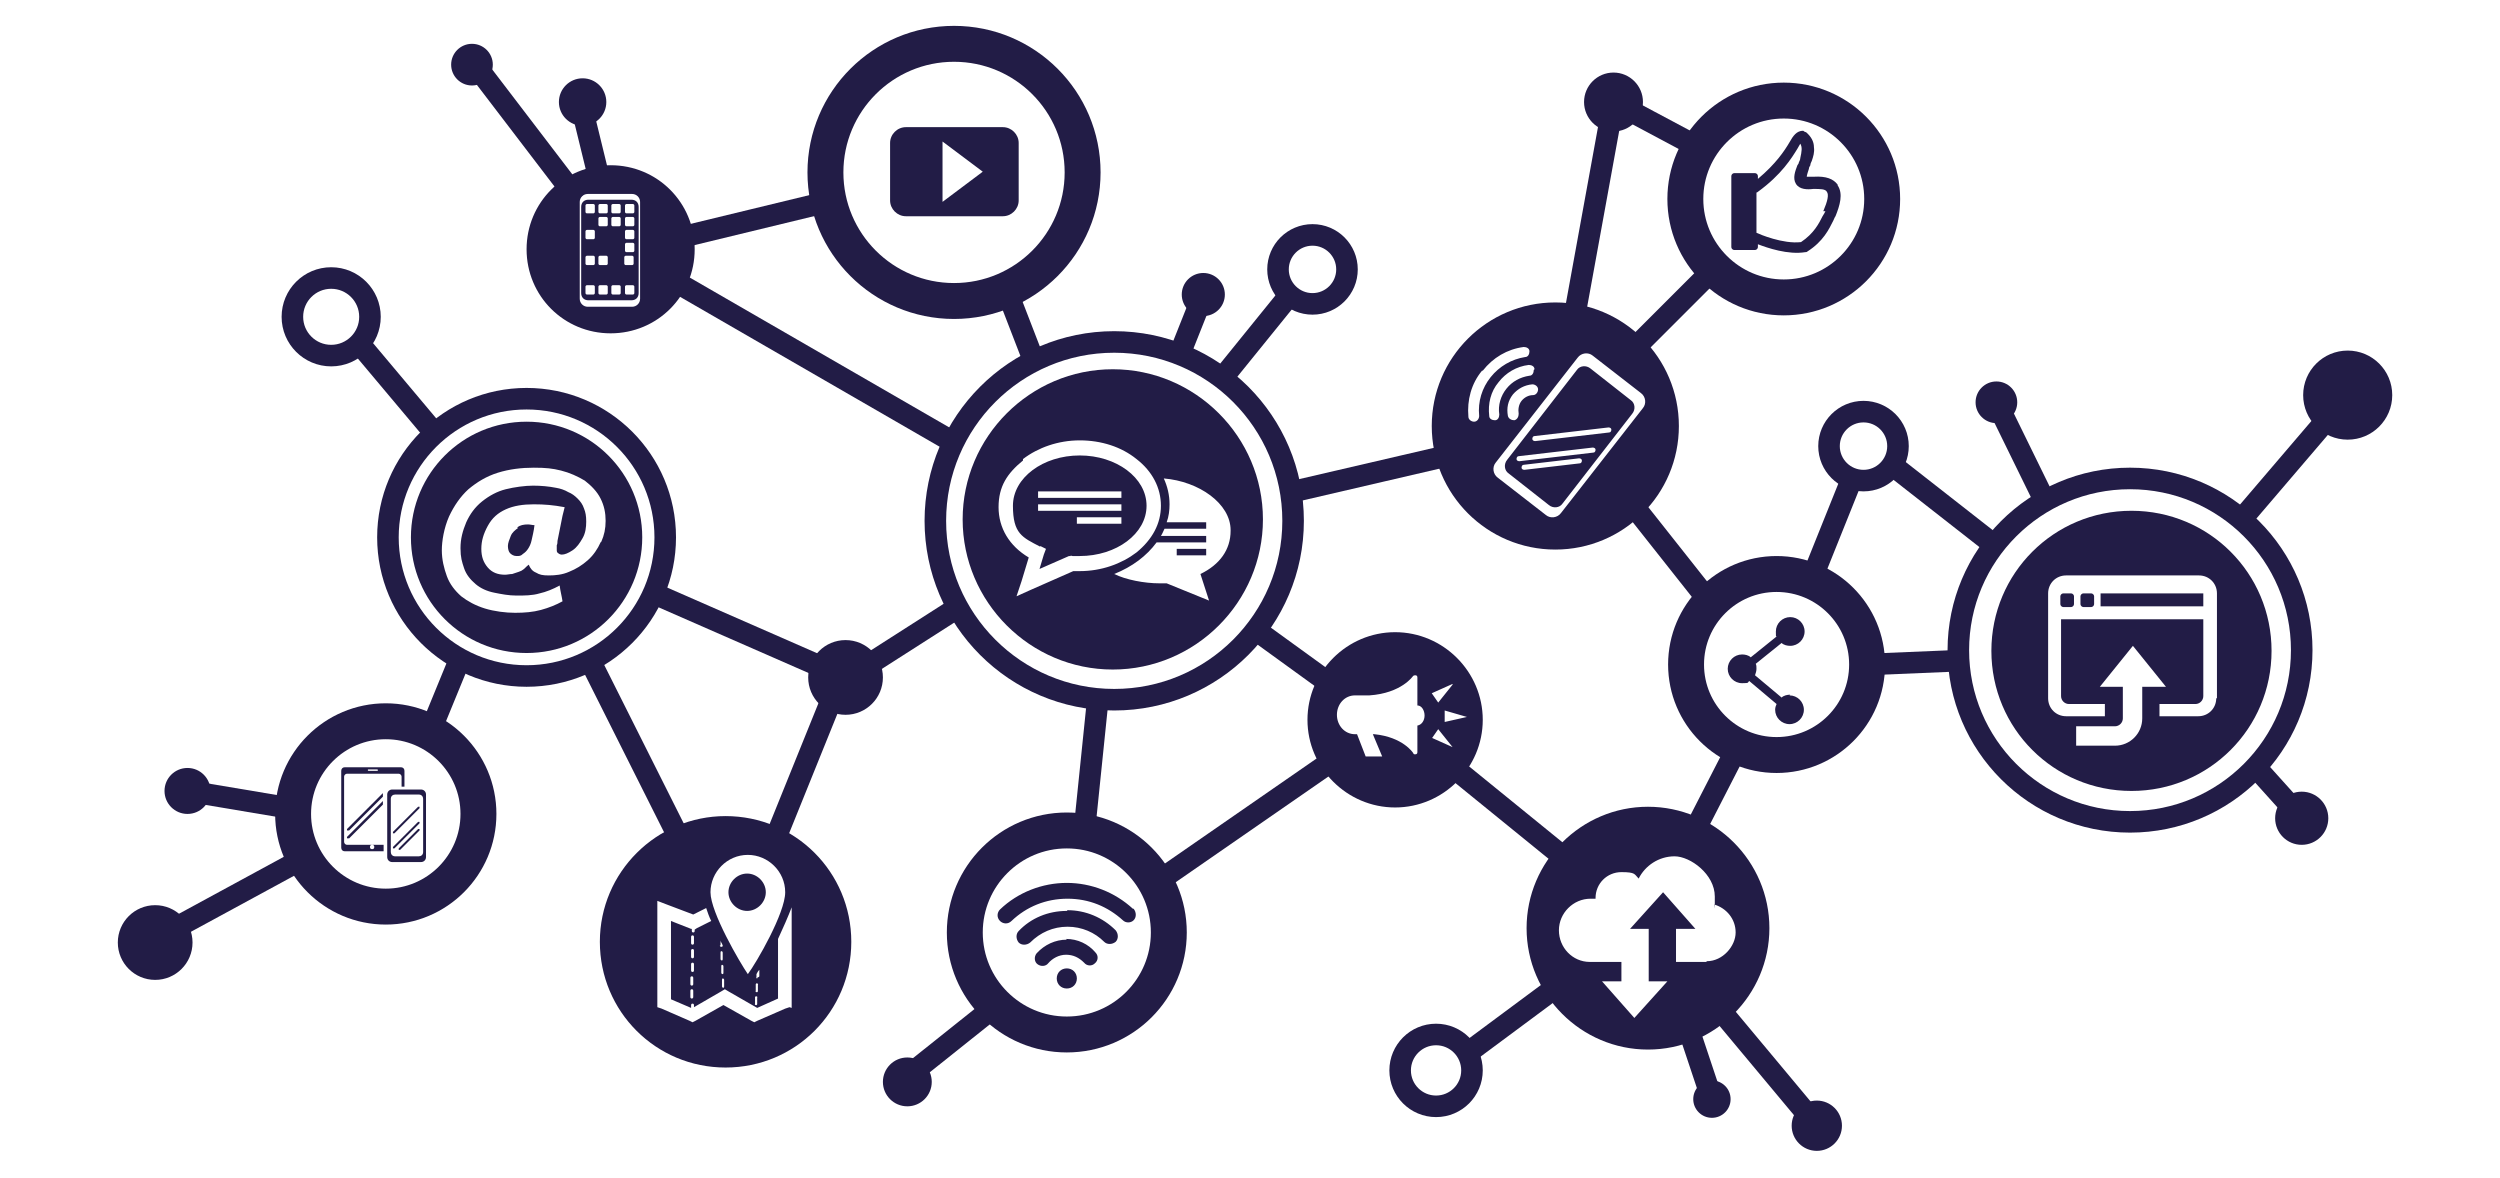 <?xml version="1.0" encoding="UTF-8"?>
<svg id="Layer_2" data-name="Layer 2" xmlns="http://www.w3.org/2000/svg" version="1.1" viewBox="0 0 348 164">
  <defs>
    <style>
      .cls-1 {
        fill: #221c46;
        stroke-width: 0px;
      }

      .cls-2 {
        stroke-width: 5px;
      }

      .cls-2, .cls-3 {
        fill: none;
        stroke: #221c46;
        stroke-miterlimit: 10;
      }

      .cls-3 {
        stroke-width: 3px;
      }
    </style>
  </defs>
  <circle class="cls-1" cx="21.6" cy="131.2" r="5.2"/>
  <circle class="cls-1" cx="26.1" cy="110.1" r="3.2"/>
  <circle class="cls-1" cx="65.7" cy="9" r="2.9"/>
  <circle class="cls-1" cx="81.1" cy="14.2" r="3.3"/>
  <circle class="cls-1" cx="167.5" cy="41" r="3"/>
  <circle class="cls-1" cx="224.6" cy="14.2" r="4.1"/>
  <circle class="cls-1" cx="277.9" cy="56" r="2.9"/>
  <circle class="cls-1" cx="326.8" cy="55" r="6.2"/>
  <circle class="cls-1" cx="320.4" cy="113.9" r="3.7"/>
  <circle class="cls-1" cx="252.9" cy="156.7" r="3.5"/>
  <circle class="cls-1" cx="238.3" cy="153" r="2.6"/>
  <circle class="cls-1" cx="126.3" cy="150.6" r="3.4"/>
  <circle class="cls-3" cx="46.1" cy="44.1" r="5.4"/>
  <circle class="cls-3" cx="182.7" cy="37.5" r="4.8"/>
  <circle class="cls-3" cx="259.4" cy="62.1" r="4.8"/>
  <circle class="cls-3" cx="199.9" cy="149" r="5"/>
  <circle class="cls-1" cx="117.7" cy="94.3" r="5.2"/>
  <circle class="cls-2" cx="132.8" cy="24" r="17.9"/>
  <g>
    <path class="cls-1" d="M72.1,73.5c-.4.3-.8.6-1,1.1-.2.5-.4,1-.4,1.4s.1.8.3,1c.2.2.5.4.9.4s.6,0,.9-.3c.3-.2.5-.4.7-.7.2-.3.4-.7.5-1.2s.3-1.2.4-2.1c-.3,0-.6-.1-.9-.1-.6,0-1.1.1-1.5.4Z"/>
    <path class="cls-1" d="M73.3,58.7c-8.9,0-16.1,7.2-16.1,16.1s7.2,16.1,16.1,16.1,16.1-7.2,16.1-16.1-7.2-16.1-16.1-16.1ZM83.6,75.5c-.4.9-1,1.8-1.8,2.5-.8.7-1.6,1.2-2.6,1.6-.9.4-1.9.5-2.8.5s-1.3-.1-1.8-.4c-.5-.2-.8-.6-1-1.1-.4.3-.6.6-.8.7-.1.1-.3.2-.6.3-.3.1-.6.2-.9.3-.3,0-.7.1-1,.1-1,0-1.8-.3-2.4-1-.6-.7-.9-1.5-.9-2.6s.3-2.1.9-3.2c.6-1.1,1.4-1.8,2.5-2.3,1.1-.5,2.4-.7,3.9-.7s2.7.1,4.3.4l-.3,1.2-.7,3.5c0,.2,0,.4-.1.6,0,.2,0,.3,0,.4,0,0,0,.1,0,.2,0,.2,0,.4.2.5.1.1.3.2.5.2.4,0,.9-.2,1.5-.6.6-.4,1-1,1.4-1.7.4-.7.5-1.5.5-2.3s-.1-1.3-.3-1.8c-.2-.6-.5-1-.9-1.4-.4-.4-.8-.7-1.3-.9-.5-.3-1.1-.5-1.7-.6-1-.2-2.1-.3-3.2-.3s-2.6.2-3.8.5c-1.2.3-2.3.9-3.3,1.7-1,.8-1.7,1.8-2.2,2.9-.5,1.2-.8,2.3-.8,3.6s.2,1.9.5,2.8c.3.9.9,1.6,1.6,2.2.7.6,1.6,1,2.6,1.2,1,.2,2,.4,3.1.4s2.2,0,3.2-.3c.9-.2,1.9-.6,2.8-1.1.1.8.3,1.5.4,2.2-.9.5-1.9.9-3,1.2-1.1.3-2.3.4-3.6.4s-2.9-.2-4.2-.6c-1.3-.4-2.4-1-3.3-1.7-.9-.8-1.6-1.7-2-2.8-.4-1.1-.7-2.3-.7-3.6s.3-3.1,1-4.7c.7-1.5,1.6-2.8,2.7-3.8,1.2-1,2.5-1.8,4.1-2.3,1.6-.5,3.3-.7,5-.7s2.6.1,3.8.4c1.2.3,2.3.8,3.3,1.4.9.7,1.7,1.5,2.2,2.5.5,1,.7,2,.7,3.1s-.2,2-.6,2.9Z"/>
  </g>
  <circle class="cls-3" cx="73.3" cy="74.8" r="19.3"/>
  <circle class="cls-3" cx="155.1" cy="72.5" r="24.9"/>
  <circle class="cls-2" cx="53.7" cy="113.3" r="12.9"/>
  <circle class="cls-2" cx="148.5" cy="129.8" r="14.2"/>
  <circle class="cls-3" cx="296.5" cy="90.5" r="23.9"/>
  <g>
    <path class="cls-1" d="M85,23c-6.5,0-11.7,5.2-11.7,11.7s5.2,11.7,11.7,11.7,11.7-5.2,11.7-11.7-5.2-11.7-11.7-11.7ZM89.1,41.6c0,.6-.5,1.1-1.1,1.1h-6.2c-.6,0-1.1-.5-1.1-1.1v-13.5c0-.6.5-1.1,1.1-1.1h6.2c.6,0,1.1.5,1.1,1.1v13.5Z"/>
    <path class="cls-1" d="M87.9,27.8h-6c-.6,0-1,.4-1,1v12c0,.6.4,1,1,1h6c.6,0,1-.4,1-1v-12c0-.6-.4-1-1-1ZM81.5,35.8c0-.1.1-.2.2-.2h.9c.1,0,.2.1.2.2v.9c0,.1-.1.2-.2.2h-.9c-.1,0-.2-.1-.2-.2v-.9ZM82.8,40.8c0,.1-.1.2-.2.2h-.9c-.1,0-.2-.1-.2-.2v-.9c0-.1.1-.2.2-.2h.9c.1,0,.2.1.2.2v.9ZM82.8,33.1c0,.1-.1.2-.2.2h-.9c-.1,0-.2-.1-.2-.2v-.9c0-.1.1-.2.2-.2h.9c.1,0,.2.1.2.2v.9ZM82.8,29.5c0,.1-.1.2-.2.2h-.9c-.1,0-.2-.1-.2-.2v-.9c0-.1.1-.2.2-.2h.9c.1,0,.2.1.2.2v.9ZM83.3,35.8c0-.1.1-.2.2-.2h.9c.1,0,.2.1.2.2v.9c0,.1-.1.2-.2.2h-.9c-.1,0-.2-.1-.2-.2v-.9ZM84.6,40.8c0,.1-.1.2-.2.2h-.9c-.1,0-.2-.1-.2-.2v-.9c0-.1.1-.2.2-.2h.9c.1,0,.2.1.2.2v.9ZM84.6,31.3c0,.1-.1.2-.2.2h-.9c-.1,0-.2-.1-.2-.2v-.9c0-.1.1-.2.2-.2h.9c.1,0,.2.1.2.2v.9ZM84.6,29.5c0,.1-.1.2-.2.2h-.9c-.1,0-.2-.1-.2-.2v-.9c0-.1.1-.2.2-.2h.9c.1,0,.2.1.2.2v.9ZM86.4,40.8c0,.1-.1.2-.2.2h-.9c-.1,0-.2-.1-.2-.2v-.9c0-.1.1-.2.2-.2h.9c.1,0,.2.1.2.2v.9ZM86.4,31.3c0,.1-.1.2-.2.2h-.9c-.1,0-.2-.1-.2-.2v-.9c0-.1.1-.2.2-.2h.9c.1,0,.2.1.2.2v.9ZM86.4,29.5c0,.1-.1.2-.2.2h-.9c-.1,0-.2-.1-.2-.2v-.9c0-.1.1-.2.2-.2h.9c.1,0,.2.1.2.2v.9ZM86.9,35.8c0-.1.1-.2.2-.2h.9c.1,0,.2.1.2.2v.9c0,.1-.1.2-.2.2h-.9c-.1,0-.2-.1-.2-.2v-.9ZM88.3,40.8c0,.1-.1.2-.2.2h-.9c-.1,0-.2-.1-.2-.2v-.9c0-.1.1-.2.2-.2h.9c.1,0,.2.1.2.2v.9ZM88.3,34.9c0,.1-.1.2-.2.2h-.9c-.1,0-.2-.1-.2-.2v-.9c0-.1.1-.2.2-.2h.9c.1,0,.2.1.2.2v.9ZM88.3,33.1c0,.1-.1.2-.2.2h-.9c-.1,0-.2-.1-.2-.2v-.9c0-.1.1-.2.2-.2h.9c.1,0,.2.1.2.2v.9ZM88.3,31.3c0,.1-.1.2-.2.2h-.9c-.1,0-.2-.1-.2-.2v-.9c0-.1.1-.2.2-.2h.9c.1,0,.2.1.2.2v.9ZM88.3,29.5c0,.1-.1.2-.2.2h-.9c-.1,0-.2-.1-.2-.2v-.9c0-.1.1-.2.2-.2h.9c.1,0,.2.1.2.2v.9Z"/>
  </g>
  <path class="cls-1" d="M194.2,88c-6.7,0-12.2,5.5-12.2,12.2s5.5,12.2,12.2,12.2,12.2-5.5,12.2-12.2-5.5-12.2-12.2-12.2ZM202.2,95.3l-2,2.5-.9-1.3,2.9-1.3ZM197.3,101.1v3.6c0,.2-.1.3-.3.3s-.2,0-.3-.2h0s-1.4-2.2-5.4-2.6h-.2l1.3,3.1h-2.3l-1.2-3.1h-.3c-1.4,0-2.5-1.2-2.5-2.7s1.1-2.7,2.5-2.7h2c4.5-.3,6.1-2.7,6.1-2.7h0c0,0,.1-.1.3-.1.2,0,.3.1.3.3v3.9c.6,0,1,.7,1,1.4s-.4,1.3-1,1.4ZM199.3,102.8l.9-1.3,2,2.5-2.9-1.3ZM201.1,100.5v-1.6s3.1.9,3.1.9l-3.1.7Z"/>
  <circle class="cls-2" cx="248.3" cy="27.7" r="13.7"/>
  <circle class="cls-2" cx="247.3" cy="92.5" r="12.6"/>
  <line class="cls-3" x1="66.5" y1="9.5" x2="80.4" y2="27.7"/>
  <line class="cls-3" x1="80.5" y1="13" x2="83.8" y2="26.5"/>
  <line class="cls-3" x1="50" y1="47.8" x2="60.5" y2="60.3"/>
  <line class="cls-3" x1="26.1" y1="110.1" x2="39.2" y2="112.3"/>
  <line class="cls-3" x1="21.6" y1="130.7" x2="41.3" y2="120"/>
  <line class="cls-3" x1="94.1" y1="33.2" x2="116.8" y2="27.7"/>
  <line class="cls-3" x1="93.3" y1="38.8" x2="133.3" y2="61.9"/>
  <line class="cls-3" x1="140" y1="40.1" x2="143.9" y2="50.2"/>
  <line class="cls-3" x1="91.9" y1="83" x2="117.7" y2="94.3"/>
  <line class="cls-3" x1="133.9" y1="84.2" x2="120.3" y2="92.9"/>
  <line class="cls-3" x1="82.6" y1="92.9" x2="96.6" y2="120.8"/>
  <line class="cls-3" x1="63.7" y1="92.5" x2="59.6" y2="102.5"/>
  <line class="cls-3" x1="115.7" y1="97.5" x2="107.7" y2="117.3"/>
  <line class="cls-3" x1="152.8" y1="97.5" x2="151" y2="115"/>
  <line class="cls-3" x1="127.1" y1="149.2" x2="137.5" y2="140.9"/>
  <line class="cls-3" x1="161.9" y1="122.2" x2="186.6" y2="105.1"/>
  <line class="cls-3" x1="173.7" y1="86.9" x2="186.4" y2="96.1"/>
  <line class="cls-3" x1="179.7" y1="68.5" x2="208.1" y2="61.9"/>
  <line class="cls-3" x1="179" y1="41.7" x2="170.5" y2="52.2"/>
  <line class="cls-3" x1="167.5" y1="41" x2="164.4" y2="48.8"/>
  <line class="cls-3" x1="224.6" y1="14.2" x2="218.5" y2="47.7"/>
  <line class="cls-3" x1="236.6" y1="20.6" x2="224.6" y2="14.2"/>
  <line class="cls-3" x1="238.5" y1="37.5" x2="226.6" y2="49.4"/>
  <line class="cls-3" x1="257.8" y1="66.6" x2="252.1" y2="80.8"/>
  <line class="cls-3" x1="227.3" y1="70.3" x2="237.9" y2="83.7"/>
  <line class="cls-3" x1="203" y1="107.4" x2="218.5" y2="120"/>
  <line class="cls-3" x1="204.9" y1="146.1" x2="217.7" y2="136.6"/>
  <line class="cls-3" x1="238.3" y1="153" x2="234.9" y2="142.8"/>
  <line class="cls-3" x1="252.9" y1="156.7" x2="238.3" y2="139.2"/>
  <line class="cls-3" x1="320.4" y1="113.9" x2="314.1" y2="106.9"/>
  <line class="cls-3" x1="326.8" y1="55" x2="312.7" y2="71.5"/>
  <line class="cls-3" x1="277.9" y1="56" x2="285.1" y2="70.7"/>
  <line class="cls-3" x1="264.1" y1="65.3" x2="277.9" y2="76.1"/>
  <line class="cls-3" x1="241.7" y1="104.3" x2="235.7" y2="116"/>
  <line class="cls-3" x1="259.9" y1="92.5" x2="271.9" y2="92"/>
  <path class="cls-1" d="M154.9,93.2c11.5,0,20.9-9.4,20.9-20.9s-9.4-20.9-20.9-20.9-20.9,9.4-20.9,20.9,9.4,20.9,20.9,20.9ZM171.3,73.9c0,2.6-1.5,4.7-4.2,6l1.2,3.7-5.9-2.4c-.3,0-.7,0-1,0-2.1,0-4.7-.5-6.3-1.3,2.5-1,4.5-2.5,5.9-4.4h6.9v-.9h-6.3c.2-.3.3-.6.5-1h5.8v-.9h-5.5c.3-.8.4-1.7.4-2.5,0-1.3-.3-2.5-.8-3.6,4.9.4,9.3,3.5,9.3,7.2ZM142.4,63.9c2.1-1.6,4.9-2.6,7.9-2.6s5.8.9,7.9,2.6c2.2,1.7,3.4,4,3.4,6.5s-1.2,4.7-3.4,6.5c-2.1,1.6-4.9,2.6-7.9,2.6s-.6,0-.9,0l-5.9,2.6-2,.9.7-2.1,1-3.3c-2.7-1.6-4.2-4.1-4.2-7s1.2-4.7,3.4-6.5ZM144.8,76l.8.4-.3.8-.6,2,4.1-1.8h.2c0-.1.3,0,.3,0,.3,0,.7,0,1,0,5.1,0,9.3-3.1,9.3-7s-4.2-7-9.3-7-9.3,3.1-9.3,7,1.3,4.4,3.8,5.7ZM156.1,72.9h-6.2v-.9h6.2v.9ZM144.5,68.4h11.6v.9h-11.6v-.9ZM144.5,70.2h11.6v.9h-11.6v-.9ZM163.8,77.3h4.1v-.9h-4.1v.9Z"/>
  <path class="cls-1" d="M139.6,17.7h-13.5c-1.2,0-2.2,1-2.2,2.2v8c0,1.2,1,2.2,2.2,2.2h13.5c1.2,0,2.2-1,2.2-2.2v-8c0-1.2-1-2.2-2.2-2.2ZM131.2,28.2v-8.5s5.6,4.2,5.6,4.2l-5.6,4.2Z"/>
  <path class="cls-1" d="M47.9,117.1v-9c0-.2.2-.4.4-.4h7.2c.2,0,.4.2.4.4v1.4h.4v-2.2c0-.3-.2-.5-.5-.5h-7.8c-.3,0-.5.2-.5.5v10.7c0,.3.2.5.5.5h5.4v-.9h-5.1c-.2,0-.4-.2-.4-.4ZM51.3,107.1h1.2c0,0,.1,0,.1.1s0,.1-.1.1h-1.2c0,0-.1,0-.1-.1s0-.1.1-.1ZM51.8,117.6c.2,0,.3.1.3.3s-.1.3-.3.3-.3-.1-.3-.3.1-.3.3-.3ZM58.6,109.9h-4c-.4,0-.7.3-.7.7v8.7c0,.4.3.7.7.7h4c.4,0,.7-.3.7-.7v-8.7c0-.4-.3-.7-.7-.7ZM58.9,118.6c0,.4-.3.6-.6.6h-3.3c-.4,0-.6-.3-.6-.6v-7.4c0-.4.3-.6.6-.6h3.3c.4,0,.6.3.6.6v7.4ZM58.2,112.3l-3.5,3.5c0,0,0,.2,0,.2,0,0,.2,0,.2,0l3.5-3.5c0,0,0-.2,0-.2,0,0-.2,0-.2,0ZM58.2,115.4l-2.7,2.7c0,0,0,.2,0,.2,0,0,.2,0,.2,0l2.7-2.7c0,0,0-.2,0-.2,0,0-.2,0-.2,0ZM58.2,114.4l-3.5,3.5c0,0,0,.2,0,.2,0,0,.2,0,.2,0l3.5-3.5c0,0,0-.2,0-.2,0,0-.2,0-.2,0ZM48.4,116.7c0,0,.2,0,.2,0l4.7-4.7v-.5l-5,5c0,0,0,.2,0,.2ZM48.4,115.6c0,0,.2,0,.2,0l4.7-4.7v-.5l-5,5c0,0,0,.2,0,.2Z"/>
  <path class="cls-1" d="M106.6,124.2c0-1.4-1.2-2.6-2.6-2.6s-2.6,1.2-2.6,2.6,1.2,2.6,2.6,2.6,2.6-1.2,2.6-2.6ZM101,113.6c-9.6,0-17.5,7.8-17.5,17.5s7.8,17.5,17.5,17.5,17.5-7.8,17.5-17.5-7.8-17.5-17.5-17.5ZM104.1,119c2.8,0,5.2,2.3,5.2,5.2s-4,9.8-5.2,11.4c-1.1-1.6-5.2-8.6-5.2-11.4s2.3-5.2,5.2-5.2ZM105.3,138.1c0,0-.2,0-.1-.2v-.9c0,0,.1-.2.2-.1,0,0,.2,0,.1.2v.9c0,0-.1.2-.2.1ZM105.4,138.9v.9c0,0-.1.2-.2.1,0,0-.2,0-.1-.2v-.9c0,0,.1-.2.2-.1,0,0,.2,0,.1.2ZM105.4,136.2c0,0-.2,0-.1-.2v-.4c.1-.2.2-.4.4-.6,0,0,0,0,0,0v.9c0,0-.1.2-.2.1ZM100.4,132.4c0,0,.2,0,.2.2v.9c0,0,0,.2-.1.2,0,0-.2,0-.2-.2v-.9c0,0,0-.2.1-.2ZM100.3,131.6v-.7c0,.2.2.4.3.7h0c0,.1,0,.2-.2.2,0,0-.2,0-.2-.2ZM100.5,134.3c0,0,.2,0,.2.2v.9c0,0,0,.2-.1.2,0,0-.2,0-.2-.2v-.9c0,0,0-.2.1-.2ZM100.6,136.2c0,0,.2,0,.2.2v.9c0,0,0,.2-.1.2,0,0-.2,0-.2-.2v-.9c0,0,0-.2.1-.2ZM109.9,140.2l-.6.2-3.9,1.7-.4.2-.4-.2-3.9-2.2-3.9,2.2-.4.2-.4-.2-3.9-1.7-.6-.2v-14.8l1.3.5,3.7,1.4,1.8-.9c.2.6.4,1.2.7,1.8l-2,1-.3.2v.2c0,0,0,.2-.2.2,0,0-.2,0-.2-.2v-.3s-.1,0-.1,0l-2.8-1.1v10.9l2.8,1.2v-.4c0,0,0-.2.2-.2,0,0,.2,0,.2.2v.3s3.8-2.2,3.8-2.2l.5-.3h0s0,0,0,0h0s0,0,0,0l.5.3,4,2.3,2.9-1.3v-8.3c.7-1.5,1.4-3.1,1.9-4.4v14ZM96.3,137.2c0,0-.2,0-.2-.2v-.9c0,0,0-.2.2-.2,0,0,.2,0,.2.2v.9c0,0,0,.2-.2.2ZM96.5,137.9v.9c0,0,0,.2-.2.2,0,0-.2,0-.2-.2v-.9c0,0,0-.2.2-.2,0,0,.2,0,.2.2ZM96.4,135.3c0,0-.2,0-.2-.2v-.9c0,0,0-.2.2-.2,0,0,.2,0,.2.2v.9c0,0,0,.2-.2.2ZM96.4,133.4c0,0-.2,0-.2-.2v-.9c0,0,0-.2.2-.2,0,0,.2,0,.2.2v.9c0,0,0,.2-.2.2ZM96.4,131.5c0,0-.2,0-.2-.2v-.9c0,0,0-.2.2-.2,0,0,.2,0,.2.2v.9c0,0,0,.2-.2.2Z"/>
  <path class="cls-1" d="M148.5,134.8c-.8,0-1.4.6-1.4,1.4s.6,1.4,1.4,1.4,1.4-.6,1.4-1.4-.6-1.4-1.4-1.4ZM148.5,130.8c-1.6,0-3.1.7-4.2,1.9-.4.5-.3,1.2.1,1.5.5.4,1.2.3,1.5-.1.6-.7,1.5-1.2,2.5-1.2s1.8.4,2.5,1.1c.4.5,1.1.5,1.5.1.5-.4.5-1.1.1-1.5-1-1.2-2.5-1.9-4.1-1.9ZM148.5,126.8c-2.6,0-5,1-6.7,2.8-.4.4-.4,1.1,0,1.6.4.4,1.1.4,1.6,0,1.4-1.4,3.2-2.2,5.2-2.2s3.8.8,5.1,2.1c.4.4,1.1.4,1.6,0,.4-.4.4-1.1,0-1.6-1.8-1.8-4.2-2.8-6.7-2.8ZM157.7,126.5c-2.5-2.3-5.8-3.6-9.2-3.6s-6.8,1.3-9.3,3.7c-.4.4-.5,1.1,0,1.6.4.4,1.1.5,1.6,0,2.1-2,4.8-3.1,7.8-3.1s5.6,1.1,7.7,3c.4.4,1.1.4,1.5,0,.4-.4.4-1.1,0-1.6Z"/>
  <path class="cls-1" d="M210,65.9l5.6,4.4c.6.5,1.5.4,1.9-.2l9.7-12.5c.5-.6.4-1.5-.2-1.9l-5.6-4.4c-.6-.5-1.5-.4-1.9.2l-9.7,12.5c-.5.6-.4,1.5.2,1.9ZM219.9,64.5l-7.7.9c-.2,0-.4-.1-.4-.3,0-.2.1-.4.3-.4l7.7-.9c.2,0,.4.1.4.3,0,.2-.1.4-.3.4ZM213.6,60.7l10.3-1.2c.2,0,.4.1.4.3,0,.2-.1.4-.3.4l-10.3,1.2c-.2,0-.4-.1-.4-.3,0-.2.1-.4.3-.4ZM211.4,63.5l10.3-1.2c.2,0,.4.1.4.3,0,.2-.1.4-.3.4l-10.3,1.2c-.2,0-.4-.1-.4-.3,0-.2.1-.4.3-.4ZM216.5,76.5c9.5,0,17.2-7.7,17.2-17.2s-7.7-17.2-17.2-17.2-17.2,7.7-17.2,17.2,7.7,17.2,17.2,17.2ZM219.6,49.8c.5-.7,1.5-.8,2.1-.3l6.7,5.2c.7.5.8,1.5.3,2.1l-11.4,14.6c-.5.7-1.5.8-2.1.3l-6.7-5.2c-.7-.5-.8-1.5-.3-2.1l11.4-14.6ZM214.1,54.2c0,.4-.3.8-.7.8-.6,0-1.2.3-1.6.8-.4.5-.5,1.2-.4,1.8,0,.4-.2.8-.6.9-.4,0-.8-.2-.9-.6-.2-1.1,0-2.1.7-3,.7-.8,1.6-1.3,2.7-1.4.4,0,.8.3.8.7ZM213.5,51.5c0,.4-.2.8-.6.8-1.3.2-2.4.8-3.2,1.8-.8,1-1.2,2.3-1,3.6,0,.4-.2.8-.6.8-.4,0-.8-.2-.8-.6-.2-1.7.2-3.4,1.3-4.7,1-1.3,2.5-2.2,4.2-2.4.4,0,.8.2.8.6ZM206.4,51.6c1.4-1.8,3.4-3,5.7-3.3.4,0,.8.2.8.6,0,.4-.2.8-.6.8-1.9.3-3.6,1.3-4.8,2.8-1.2,1.5-1.8,3.4-1.6,5.4,0,.4-.3.8-.7.8-.4,0-.8-.3-.8-.7-.2-2.3.4-4.6,1.9-6.4Z"/>
  <path class="cls-1" d="M255.8,25.7c-.6-.8-1.6-1.2-3.3-1.1,0,0,0,0,0,0-.7,0-1,0-1,0,0-.2.2-.8.3-1.1,0-.2.1-.3.2-.5,0,0,0,0,0,0,0-.2.1-.4.2-.6.2-.6.4-1.2.3-1.9,0-.8-.4-1.5-1.1-2.1-.1,0-.3-.1-.4-.2-.9,0-1.4.7-1.9,1.6-.7,1.2-1.9,3-4.4,5.1v-.4c0-.2-.2-.4-.4-.4h-2.9c-.2,0-.4.2-.4.4v9.9c0,.2.2.4.4.4h2.9c.2,0,.4-.2.4-.4v-.4c1.3.5,4.2,1.5,6.6,1.1.1,0,.2,0,.3-.1,2.2-1.4,3-3.1,3.6-4.3.1-.2.2-.5.3-.6,0,0,0,0,0,0,.6-1.5,1.1-3.1.3-4.3ZM254.1,29.4c-.1.2-.2.4-.4.7-.5,1-1.2,2.4-3,3.6-2.5.3-5.8-1.1-6.2-1.3v-5.6c0,0,.1,0,.2-.1,3.3-2.4,4.7-4.7,5.5-6,.1-.2.3-.5.4-.7.3.5.2,1.1,0,2,0,.2-.1.4-.2.6,0,.1-.1.3-.2.4-.3.8-.7,1.8-.2,2.6.5.8,1.6.8,2.4.7,1,0,1.7,0,1.9.4.3.4.1,1.3-.5,2.7Z"/>
  <path class="cls-1" d="M249.2,96.7c-.4,0-.9.1-1.2.4l-3.7-3.1c.1-.3.2-.6.2-.9s0-.5-.1-.7l3.6-2.9c.3.3.8.4,1.2.4,1.1,0,2-.9,2-2s-.9-2-2-2-2,.9-2,2,0,.5.1.7l-3.6,2.9c-.3-.3-.8-.4-1.2-.4-1.1,0-2,.9-2,2s.9,2,2,2,.7-.1,1-.3l3.8,3.2c-.1.2-.2.5-.2.8,0,1.1.9,2,2,2s2-.9,2-2-.9-2-2-2Z"/>
  <path class="cls-1" d="M229.4,112.3c-9.3,0-16.9,7.6-16.9,16.9s7.6,16.9,16.9,16.9,16.9-7.6,16.9-16.9-7.6-16.9-16.9-16.9ZM237.5,133.9h-4.2v-4.6h2.7l-4.5-5.1h0s-4.6,5.1-4.6,5.1h2.6v4.6h0v2.7h2.6l-4.6,5.1h0s-4.5-5.1-4.5-5.1h2.7v-2.7h-4.4c-2.4,0-4.3-2-4.3-4.4s2-4.4,4.4-4.4.5,0,.7,0c0,0,0,0,0-.1,0-2,1.6-3.6,3.6-3.6s1.8.3,2.4.9c.9-1.8,2.8-3.1,5-3.1s5.6,2.5,5.6,5.6,0,.8-.1,1.1c1.7.5,3,2,3,3.9s-1.8,4-4,4Z"/>
  <path class="cls-1" d="M291.1,82.6h-1.1c-.2,0-.4.2-.4.4v1.1c0,.2.2.4.4.4h1.1c.2,0,.4-.2.4-.4v-1.1c0-.2-.2-.4-.4-.4ZM292.4,84.4h14.3v-1.8h-14.3v1.8ZM296.7,71.1c-10.8,0-19.5,8.7-19.5,19.5s8.7,19.5,19.5,19.5,19.5-8.7,19.5-19.5-8.7-19.5-19.5-19.5ZM298.2,100c0,2.1-1.7,3.8-3.8,3.8h-5.4v-2.7h5.4c.6,0,1.1-.5,1.1-1.1v-4.4h-3.2l4.6-5.7,4.6,5.7h-3.3v4.4ZM308.5,97.2c0,1.4-1.1,2.5-2.5,2.5h-5.4v-1.7h5c.6,0,1.1-.5,1.1-1.1v-10.7h-19.8v10.7c0,.6.5,1.1,1.1,1.1h5v1.7h-5.4c-1.4,0-2.5-1.1-2.5-2.5v-14.6c0-1.4,1.1-2.5,2.5-2.5h18.5c1.4,0,2.5,1.1,2.5,2.5v14.6ZM288.3,82.6h-1.1c-.2,0-.4.2-.4.4v1.1c0,.2.2.4.4.4h1.1c.2,0,.4-.2.4-.4v-1.1c0-.2-.2-.4-.4-.4Z"/>
</svg>
